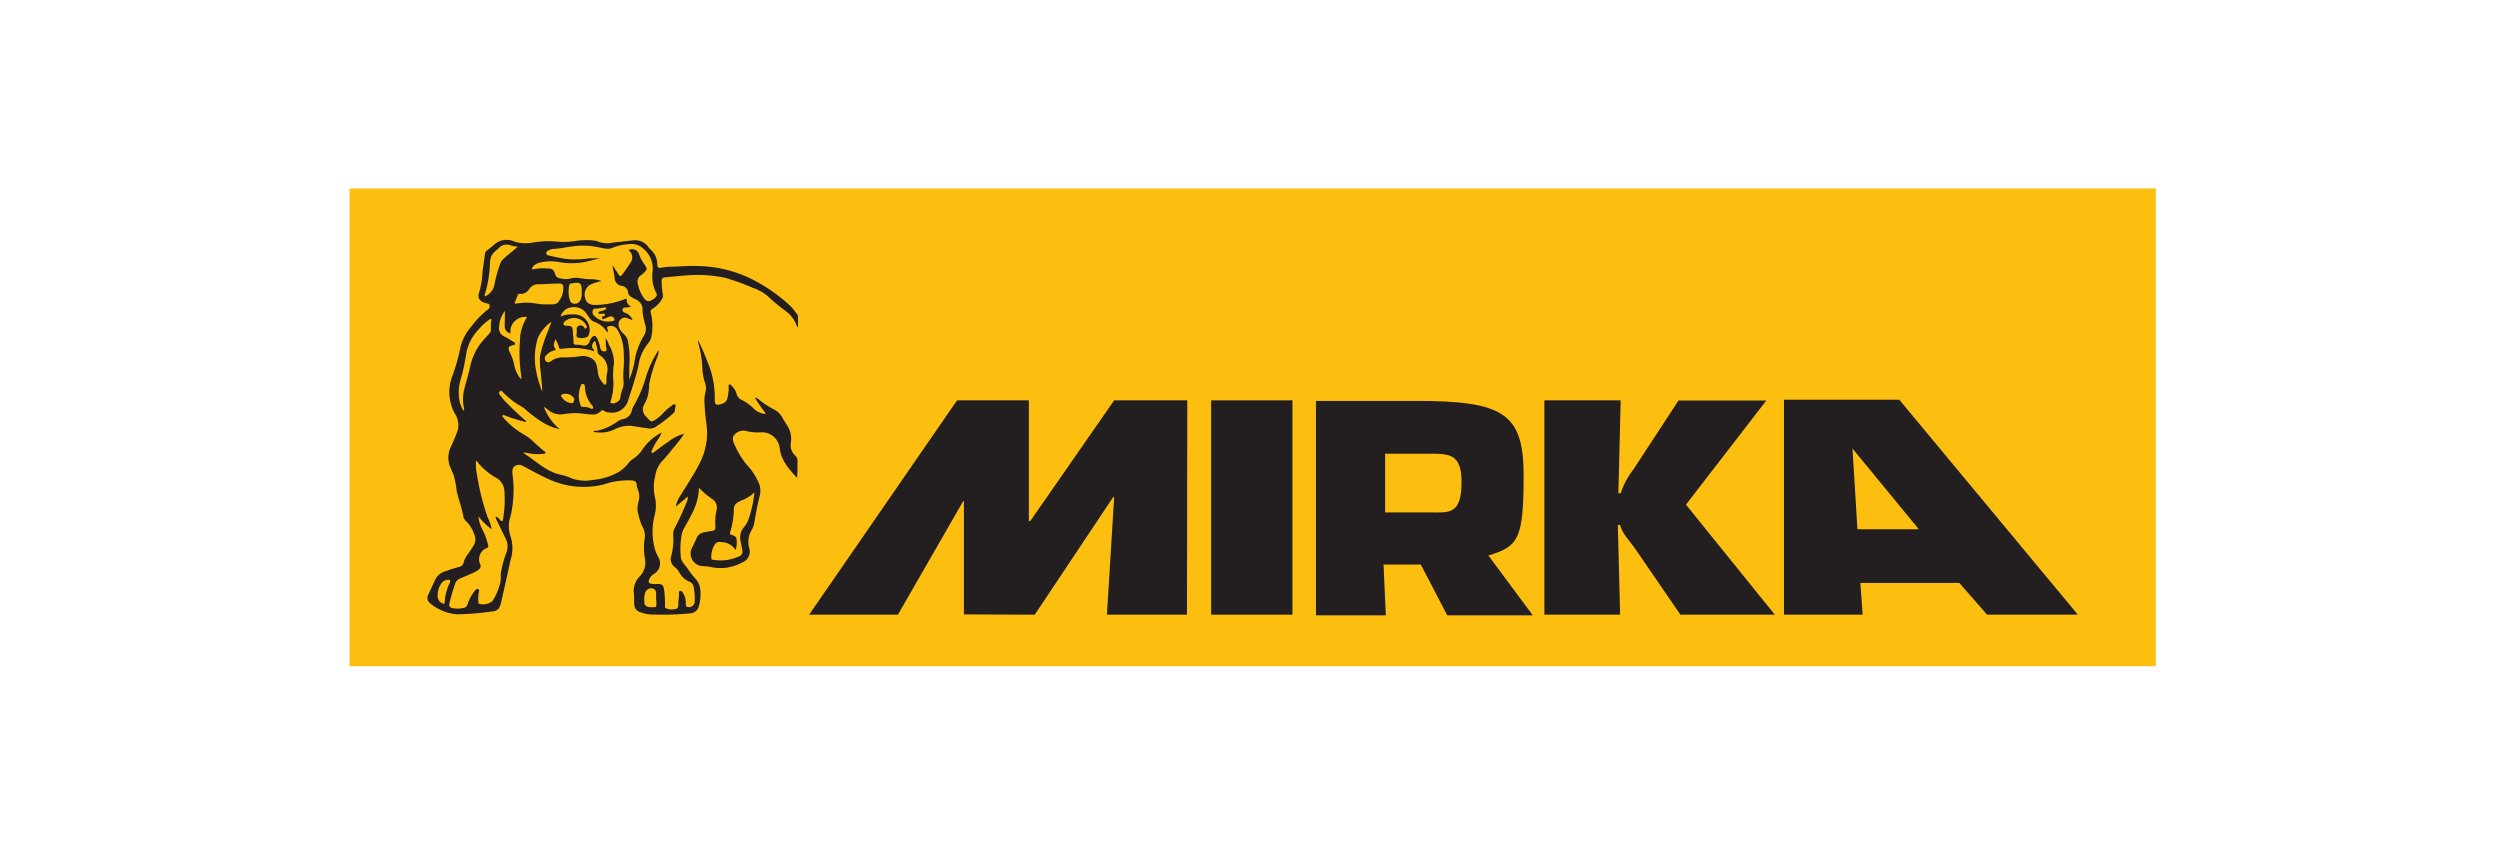 <svg id="Layer_1" data-name="Layer 1" xmlns="http://www.w3.org/2000/svg" viewBox="0 0 314.79 107.62"><defs><style>.cls-1{fill:#fdbf0f;}.cls-1,.cls-2{fill-rule:evenodd;}.cls-2,.cls-3{fill:#231f20;}</style></defs><polygon class="cls-1" points="44.01 23.73 271.45 23.73 271.45 83.89 44.01 83.89 44.01 23.73 44.01 23.73"/><polygon class="cls-2" points="121.37 77.36 121.37 63.09 121.29 63.09 113.06 77.4 101.88 77.4 120.51 50.41 129.55 50.41 129.55 65.58 129.72 65.62 140.29 50.41 149.5 50.41 149.46 77.4 139.38 77.4 140.29 62.6 140.16 62.6 130.29 77.4 121.37 77.36 121.37 77.36"/><polygon class="cls-2" points="152.5 50.41 162.74 50.41 162.74 77.4 152.5 77.4 152.5 50.41 152.5 50.41"/><path class="cls-2" d="M187.45,69.9c.09,0,.09,0,.13,0,3.58-1.14,4.27-2,4.27-10,0-7.79-2.46-9.42-13.44-9.42H165.7v27h8.8l-.29-6.4h4.69l3.33,6.4H193l-5.56-7.5ZM180,64.52h-5.59V57.13h5.71c2.47,0,3.91.09,3.91,3.59,0,4.16-1.64,3.8-4,3.8Z"/><path class="cls-2" d="M194.53,50.41h9.54l-.29,11.7h.29a10,10,0,0,1,1.6-3l5.68-8.68h11.06L212.29,63.54,223.48,77.4H211.59L206,69.25c-.7-1.06-1.72-2-2-3.14h-.29l.29,11.29h-9.54v-27Z"/><path class="cls-2" d="M239.15,50.33H224.63V77.4h9.91l-.29-4h12.46l3.5,4h11.43L239.15,50.33Zm-5.27,16.31-.62-10.16,8.35,10.16Z"/><path class="cls-3" d="M83.32,54.49c-.23.59-.67,1.06-.95,1.62-.11.21-.2.42-.3.64s-.06.19.05.25.17,0,.24-.08c.6-.44,1.18-.89,1.8-1.3a5.17,5.17,0,0,1,2-1h0a21.87,21.87,0,0,1-1.4,1.81c-.49.63-1,1.23-1.57,1.83a3.75,3.75,0,0,0-.7,1.74,5.57,5.57,0,0,0,0,2.69A4.85,4.85,0,0,1,82.4,65a8.26,8.26,0,0,0,.12,4.33,5.07,5.07,0,0,0,.36.79,1.54,1.54,0,0,1-.49,2.12,1.48,1.48,0,0,0-.7.88c0,.2,0,.29.19.35a2.11,2.11,0,0,0,.83.06c.76,0,.82.15.93.87a11.41,11.41,0,0,1,.09,1.85c0,.11,0,.23.06.3a1.66,1.66,0,0,0,1.27.12c.32,0,.35-.35.35-.63,0-.47.12-.92.08-1.38,0-.09,0-.2.09-.23a.27.27,0,0,1,.32.09,2.39,2.39,0,0,1,.46,1.36c0,.23-.08.53.3.56a.73.73,0,0,0,.81-.56,8.38,8.38,0,0,0-.13-2,.84.84,0,0,0-.54-.64,2.45,2.45,0,0,1-1.22-1.09,2,2,0,0,0-.57-.7,1.29,1.29,0,0,1-.47-1.51,8.29,8.29,0,0,0,.22-2.67,1.76,1.76,0,0,1,.18-.75,33,33,0,0,0,1.57-3.42,1.24,1.24,0,0,0,.09-.58h0v0l0,0-1.5,1.27a3.49,3.49,0,0,1,.65-1.5c.8-1.33,1.68-2.63,2.37-4a8.29,8.29,0,0,0,.82-5,26.74,26.74,0,0,1-.24-2.67,4.19,4.19,0,0,1,.11-1.17,2,2,0,0,0,0-1.12,6.86,6.86,0,0,1-.38-2.19,14.15,14.15,0,0,0-.52-3c0-.08-.07-.16,0-.28a27.32,27.32,0,0,1,1.14,2.62A11.49,11.49,0,0,1,90,50.31c0,.67.19.76.83.57.89-.26.79-1,.91-1.65a2.88,2.88,0,0,0,0-.51c0-.11,0-.26.1-.31s.21.09.29.17a2.17,2.17,0,0,1,.61,1,1.19,1.19,0,0,0,.7.8A5.75,5.75,0,0,1,95,51.54a2.41,2.41,0,0,0,1.17.56.24.24,0,0,0,.19,0c.07-.08,0-.13-.06-.2a16.2,16.2,0,0,1-1.24-1.82h0c.32,0,.51.26.74.42a10.83,10.83,0,0,0,1.56,1,2.63,2.63,0,0,1,1.18,1.13c.19.34.4.65.61,1a3.08,3.08,0,0,1,.44,2.09,1.74,1.74,0,0,0,.51,1.61.91.91,0,0,1,.32.77c0,.69,0,1.38-.06,2.08-1-1.11-2-2.17-2.18-3.74a2.25,2.25,0,0,0-2.41-2,6.49,6.49,0,0,1-2-.21,1.51,1.51,0,0,0-1.46.76A1.44,1.44,0,0,0,92.5,56a10.27,10.27,0,0,0,1.56,2.55A7.89,7.89,0,0,1,95.62,61a2.65,2.65,0,0,1,0,1.6c-.25,1-.46,2.1-.63,3.16a2.5,2.5,0,0,1-.36,1,2.9,2.9,0,0,0-.3,2.21,1.47,1.47,0,0,1-.92,1.87,5.54,5.54,0,0,1-3.89.56,5.8,5.8,0,0,0-1-.11A1.59,1.59,0,0,1,87.12,69c.2-.4.4-.8.58-1.21a1.15,1.15,0,0,1,.87-.74c.32-.07.64-.14,1-.19s.54-.14.51-.54a7.14,7.14,0,0,1,.16-2.16,1.27,1.27,0,0,0-.54-1.31A10,10,0,0,1,88,61.41c0,2.07-1.06,3.6-1.92,5.22a2.44,2.44,0,0,0-.28.93,9.56,9.56,0,0,0-.06,2.67c.1.56.53.9.82,1.33A11.14,11.14,0,0,0,87.69,73a2.39,2.39,0,0,1,.5,1.43A5.42,5.42,0,0,1,88,76.32a1.19,1.19,0,0,1-1.08.91,35.67,35.67,0,0,1-4.62.15A4.47,4.47,0,0,1,80.4,77a1,1,0,0,1-.52-.78c-.07-.53,0-1.07-.08-1.61a2.6,2.6,0,0,1,.77-2.05,2.47,2.47,0,0,0,.63-2.25,8,8,0,0,1,0-2.71,2.39,2.39,0,0,0-.35-1.36,9.26,9.26,0,0,1-.58-2,3.78,3.78,0,0,1,.16-1.2,2.28,2.28,0,0,0-.11-1.39,1.82,1.82,0,0,1-.15-.61c0-.35-.22-.49-.57-.54a9.46,9.46,0,0,0-3.62.51A10.43,10.43,0,0,1,69,60.29c-1.08-.48-2.11-1.06-3.15-1.62a1,1,0,0,0-1,0c-.35.24-.36.56-.32,1A14.71,14.71,0,0,1,64.29,65a3.79,3.79,0,0,0,0,2.55,4.77,4.77,0,0,1,0,2.94c-.38,1.78-.78,3.54-1.18,5.31-.2.88-.44,1.16-1.32,1.21a31.31,31.31,0,0,1-4.32.34,6,6,0,0,1-3.29-1.37.85.85,0,0,1-.25-1.11c.33-.71.64-1.42,1-2.11a2.08,2.08,0,0,1,1.29-.87c.52-.2,1-.35,1.59-.5a.69.69,0,0,0,.56-.54A3.05,3.05,0,0,1,59,69.66c.22-.33.45-.65.65-1a1.4,1.4,0,0,0,.08-1.32,4.1,4.1,0,0,0-1.12-1.79,1.13,1.13,0,0,1-.29-.68c-.2-1-.57-2-.81-3a12.43,12.43,0,0,0-.4-2.09c-.16-.35-.3-.7-.46-1.05a3.18,3.18,0,0,1,.22-2.66c.25-.6.53-1.19.73-1.8a2.57,2.57,0,0,0-.31-2.16,5.6,5.6,0,0,1-.3-4.84A25.4,25.4,0,0,0,58,43.64a6.15,6.15,0,0,1,1.35-2.53,11,11,0,0,1,2.13-2.18c.21-.15.15-.34.15-.53s-.19-.14-.3-.19a1.33,1.33,0,0,0-.19-.05c-.77-.2-1.07-.68-.78-1.42a10.51,10.51,0,0,0,.39-2.48c.11-.78.22-1.56.32-2.34a.65.65,0,0,1,.29-.41c.29-.25.62-.46.89-.73a2.33,2.33,0,0,1,2.59-.33,5.36,5.36,0,0,0,2.39.07,11.64,11.64,0,0,1,3.12-.08,10.13,10.13,0,0,0,2-.08,9.2,9.2,0,0,1,2.62-.05,1.33,1.33,0,0,1,.19.05,3.34,3.34,0,0,0,2.14.16c.87-.06,1.73-.2,2.6-.27a2,2,0,0,1,1.72.83,1.81,1.81,0,0,0,.25.3,2.42,2.42,0,0,1,.89,1.83c0,.53.13.57.65.48a6.72,6.72,0,0,1,1.1-.11c1,0,2-.13,3.07-.09a16.07,16.07,0,0,1,6.95,1.59,20.69,20.69,0,0,1,5,3.46c.3.3.55.64.82,1a.59.59,0,0,1,.13.37v1.3c-.15-.06-.14-.18-.18-.27a4.07,4.07,0,0,0-1.43-1.82A22.17,22.17,0,0,1,96.9,37.5a5.54,5.54,0,0,0-2.1-1.25A26.75,26.75,0,0,0,91.36,35a16.25,16.25,0,0,0-4.77-.33c-.93.07-1.85.15-2.77.25-.35,0-.52.13-.51.52a10,10,0,0,0,.16,1.65.71.71,0,0,1-.1.53,3.32,3.32,0,0,1-1.19,1.25.41.41,0,0,0-.23.53,7.06,7.06,0,0,1,.1,2.86,2.06,2.06,0,0,1-.51,1.06,5.65,5.65,0,0,0-1.16,2.8c-.38,1.54-.86,3-1.37,4.54a2.13,2.13,0,0,1-2.35,1.27A1.19,1.19,0,0,1,76,51.7c-.15-.13-.27,0-.37.09a1.28,1.28,0,0,1-1,.4c-.79,0-1.56-.2-2.34-.17a11.64,11.64,0,0,0-1.46.15,2.41,2.41,0,0,1-1.88-.61c-.12-.1-.25-.19-.47-.35a6.43,6.43,0,0,0,2,2.82,6.6,6.6,0,0,1-2.21-.88A16.24,16.24,0,0,1,66,51.41c-.32-.25-.68-.4-1-.62a11.17,11.17,0,0,1-1.67-1.4c-.1-.1-.19-.3-.38-.12a.3.3,0,0,0,0,.46c.19.23.36.49.57.71.82.84,1.66,1.67,2.56,2.44.06.06.2.08.15.19s-.18.07-.28,0a18.29,18.29,0,0,1-2.38-.76c-.09,0-.22-.14-.29,0s.05.22.12.3A9.85,9.85,0,0,0,66,54.73a6.79,6.79,0,0,1,1.37,1.08c.38.33.74.68,1.15,1,.08,0,.18.11.16.21s-.13.1-.22.12A5.87,5.87,0,0,1,66.25,57,2.51,2.51,0,0,1,66,57s-.07,0-.17,0c1.65,1,2.94,2.44,4.89,2.8a6.47,6.47,0,0,1,1.32.46,5.06,5.06,0,0,0,2.59.17,8,8,0,0,0,2.75-.73,4.43,4.43,0,0,0,1.73-1.36c.32-.45.86-.66,1.23-1.06a3.25,3.25,0,0,0,.5-.61,6.63,6.63,0,0,1,2.25-2.09,1,1,0,0,1,.26-.09ZM62.38,65a1.75,1.75,0,0,1,.62.49c.07.06.13.15.24.1s.09-.11.1-.2a15,15,0,0,0,.17-3.6,2,2,0,0,0-.9-1.55,8.21,8.21,0,0,1-2.44-2c-.05-.07-.08-.21-.24-.18a6.22,6.22,0,0,0,.13,1.72,30.43,30.43,0,0,0,1.32,5.3,5.75,5.75,0,0,1,.53,1.56h0a8.16,8.16,0,0,1-1.66-1.61,4.08,4.08,0,0,0,.44,1.55,7.93,7.93,0,0,1,.77,2.07.26.26,0,0,1-.17.36,1.5,1.5,0,0,0-.84,2c.17.4,0,.59-.27.79a4.37,4.37,0,0,1-.77.41l-1.46.62a1.11,1.11,0,0,0-.66.74A20.39,20.39,0,0,0,56.59,76a.42.42,0,0,0,.33.56,3.21,3.21,0,0,0,1.38,0,.65.65,0,0,0,.58-.5,5.53,5.53,0,0,1,.93-1.7c.1-.11.25-.25.41-.19s.1.29.07.43a4.68,4.68,0,0,0-.06,1.18c0,.1,0,.21.13.26A1.93,1.93,0,0,0,62,75.7a7.78,7.78,0,0,0,1-2.35c.11-.48,0-.95.1-1.42a14.59,14.59,0,0,1,.62-2.24,2.18,2.18,0,0,0-.07-1.93c-.38-.73-.72-1.47-1.08-2.21a1,1,0,0,1-.15-.52ZM75.76,35.4a5.94,5.94,0,0,0-1.34.4,1.43,1.43,0,0,0-.75,1.67c.15.66.53.93,1.31.93a10.58,10.58,0,0,0,3.61-.7c.14-.05.35-.2.33.11s.18.63.57.8a2.85,2.85,0,0,1-.77.11.31.31,0,0,0-.34.27c0,.17.07.28.21.35l.26.1a1.5,1.5,0,0,1,.8.87L79,40.07a.73.73,0,0,0-.87.17.87.87,0,0,0-.19.95,2.1,2.1,0,0,0,.57.84,1.61,1.61,0,0,1,.55.89,11.52,11.52,0,0,1,.18,3.21c0,.54,0,1.07,0,1.71a15.2,15.2,0,0,0,.62-2.06,8.6,8.6,0,0,1,1.18-3.44,1.71,1.71,0,0,0,.21-1.44,8.56,8.56,0,0,1-.35-1.73,1.39,1.39,0,0,0-.91-1.5,4,4,0,0,1-.45-.25.8.8,0,0,1-.46-.61.89.89,0,0,0-.79-.81,1.06,1.06,0,0,1-.91-1c0-.51-.23-1-.24-1.6.29.45.52.82.76,1.18.12.18.26.26.44,0,.38-.5.73-1,1.06-1.53a1.08,1.08,0,0,0-.27-1.54.9.9,0,0,1,1.34.5,4.71,4.71,0,0,0,.63,1.22c.46.67.45.67-.14,1.23a.57.57,0,0,1-.11.11,1,1,0,0,0-.51,1.26,4.24,4.24,0,0,0,.91,1.91.59.59,0,0,0,.7.1,1.37,1.37,0,0,0,.76-.66s0-.1,0-.14a4.69,4.69,0,0,1-.55-2.79,3.24,3.24,0,0,0-1.23-3,2.1,2.1,0,0,0-1.39-.53,7.2,7.2,0,0,0-2.29.43,1.67,1.67,0,0,1-.85.18c-.51-.08-1-.19-1.52-.28A8.45,8.45,0,0,0,72.3,31c-.9.09-1.78.32-2.68.35a1.42,1.42,0,0,0-.56.18.41.41,0,0,0-.28.36c0,.21.2.24.34.28.37.1.75.18,1.13.25a9.67,9.67,0,0,0,1.84.24c.6,0,1.22,0,1.82-.09s1.11,0,1.67-.09c-.41.15-.83.23-1.24.34a8.8,8.8,0,0,1-4,.17,5.58,5.58,0,0,0-2.44.1c-.55.15-.87.45-.93.85a6.66,6.66,0,0,1,1.94-.14c.62,0,.82.14,1,.73a.64.64,0,0,0,.48.48,3.12,3.12,0,0,0,1.29.1,2.86,2.86,0,0,1,1.26-.1,10.48,10.48,0,0,0,1.46.15A3.43,3.43,0,0,1,75.76,35.4Zm-5.17,4.47a2.85,2.85,0,0,1,.92-.27,8.34,8.34,0,0,1,1,0,1.93,1.93,0,0,1,1.61,2.61.41.41,0,0,1-.18.21,1.7,1.7,0,0,1-1.21.07c-.27-.1-.07-.5-.11-.76a1.93,1.93,0,0,1,0-.24.43.43,0,0,1,.31-.49.59.59,0,0,1,.58.15c.09.06.06.32.27.19s.09-.3,0-.45a1.77,1.77,0,0,0-2.59-.48c-.13.11-.29.26-.24.43s.3.18.49.19c.55,0,.66.14.69.69s.1.89.08,1.34c0,.15,0,.32.25.34s.61,0,.91.09a.67.67,0,0,0,.85-.5,1.65,1.65,0,0,1,.26-.44c.27-.36.5-.34.71.05a5.17,5.17,0,0,1,.41,1.28.5.5,0,0,0,.58.36c.23,0,.22-.32.16-.5-.12-.4,0-.82-.13-1.21a2.22,2.22,0,0,1,.44.83,4.59,4.59,0,0,1,.66,2.44,8,8,0,0,0-.08,2.07,7.21,7.21,0,0,1-.33,2.61c0,.11-.12.22.07.29.4.14,1.12-.26,1.14-.69A4.09,4.09,0,0,1,78.38,49a2.34,2.34,0,0,0,.14-1,7.49,7.49,0,0,1,0-1.57,16.47,16.47,0,0,0,0-2.33,5.61,5.61,0,0,0-.68-2.42,1.19,1.19,0,0,0-.49-.55,1,1,0,0,0-.81,0c-.21.12,0,.33,0,.51s0,.13-.06.16-.19-.24-.31-.35a3,3,0,0,0-1.27-.9c-.55-.16-.79-.69-1.09-1.11a1.86,1.86,0,0,0-1.9-.73A1.58,1.58,0,0,0,70.59,39.87ZM95,62A4.92,4.92,0,0,1,93.4,63c-.57.26-1.05.49-1,1.3a10.86,10.86,0,0,1-.47,2.74c0,.2,0,.26.19.31.59.21.64.29.65.91a3.2,3.2,0,0,1-.14,1,2.18,2.18,0,0,0-1.86-1,.69.69,0,0,0-.78.32,2.9,2.9,0,0,0-.42,1.69c0,.13,0,.19.19.21a5.54,5.54,0,0,0,3.33-.44.62.62,0,0,0,.38-.74c-.06-.37-.14-.75-.21-1.12a2,2,0,0,1,.39-1.77,3.32,3.32,0,0,0,.56-.9A15.71,15.71,0,0,0,95,62ZM69.1,38.32c.43,0,.89.08,1.19-.29a2.76,2.76,0,0,0,.64-1.86c0-.32-.14-.46-.49-.47-.84,0-1.67.07-2.5.1a1.33,1.33,0,0,0-1.26.53A1.25,1.25,0,0,1,65.5,37a.27.27,0,0,0-.32.18q-.15.42-.33.84c-.08.22,0,.25.19.2a7,7,0,0,1,2.45,0A7.33,7.33,0,0,0,69.1,38.32Zm.83,4.39c-.11.44-.34.77-.05,1.13.13.16.07.24-.12.3a1.93,1.93,0,0,0-1,.61.51.51,0,0,0,0,.74c.21.24.41.11.6,0A2.47,2.47,0,0,1,70.81,45a13.49,13.49,0,0,0,2.29-.15,2.15,2.15,0,0,1,1.35.25c.62.33.7.92.8,1.5a2.53,2.53,0,0,0,.7,1.67c.09.07.16.24.28.17a.47.47,0,0,0,.13-.32c0-.36,0-.73.07-1.1a2.09,2.09,0,0,0-.92-2.3.56.56,0,0,1-.27-.42c0-.39-.15-.77-.23-1.15,0-.11-.1-.29-.22-.12s-.37.5-.16.83c.07.11.19.22.19.37l0,0a8.82,8.82,0,0,0-4.08-.3c-.23,0-.32,0-.37-.25A3.32,3.32,0,0,0,69.93,42.71Zm-11.56,9c.13-.14.07-.24.05-.34a5.06,5.06,0,0,1,0-2.19c.21-.91.5-1.8.71-2.7a7.87,7.87,0,0,1,1.27-3.08c.31-.39.63-.78,1-1.16.17-.2.41-.37.41-.69a6.6,6.6,0,0,1,.08-1.39.66.66,0,0,0-.38.16,6.84,6.84,0,0,0-1.27,1.19,5.8,5.8,0,0,0-1.49,2.79A28,28,0,0,1,58,47.82a5.16,5.16,0,0,0-.22,1.91A3.73,3.73,0,0,0,58.37,51.72Zm5.21-12.56a3.37,3.37,0,0,0-.72,1.93,1.13,1.13,0,0,0,.69,1.31c.39.19.75.45,1.13.67.09,0,.19.11.17.24s-.13.14-.24.16c-.58.13-.7.36-.43.87a6.4,6.4,0,0,1,.61,1.82,3.94,3.94,0,0,0,.83,1.61,1.49,1.49,0,0,0,0-.51,19.51,19.51,0,0,1-.15-4.32,5.56,5.56,0,0,1,.78-2.81c.18-.24,0-.24-.17-.22a1.87,1.87,0,0,0-1.81,1.68c0,.13,0,.26,0,.4a.92.92,0,0,1-.72-.89Zm1.62-8.1a3.05,3.05,0,0,1-1-.19,1.35,1.35,0,0,0-1.46.45c-.1.1-.23.18-.33.28a1.87,1.87,0,0,0-.7,1.27A15.43,15.43,0,0,1,61.07,37c0,.11-.1.22,0,.32a2,2,0,0,0,1.19-1.51A16.3,16.3,0,0,1,63,33.18a1.09,1.09,0,0,1,.31-.5C63.9,32.1,64.57,31.64,65.2,31.06Zm4.23,9.47a4.9,4.9,0,0,0-1.72,2.08,8.4,8.4,0,0,0-.17,4.25,13.58,13.58,0,0,0,.74,2.48c0-.8-.14-1.59-.18-2.39A9.39,9.39,0,0,1,68,44.83a17.47,17.47,0,0,1,.84-2.75C69.06,41.56,69.24,41.05,69.43,40.53Zm3.82-3.63a2.42,2.42,0,0,0,0-.27c0-1-.22-1.13-1.21-.94H72c-.22,0-.31.13-.34.32a3.67,3.67,0,0,0,.06,1.68c.09.26.17.54.57.56a.73.73,0,0,0,.81-.48A1.78,1.78,0,0,0,73.25,36.9Zm9.36,38.63h0a6.91,6.91,0,0,0,0-.79c0-.26-.07-.52-.4-.62a.8.8,0,0,0-1,.6,3.39,3.39,0,0,0-.08,1c0,.58.26.76,1.09.75.43,0,.43,0,.43-.68ZM56.4,73a1.1,1.1,0,0,0-.82.45,2.62,2.62,0,0,0-.46,1.8.94.94,0,0,0,.67.75c.12.05.2,0,.2-.13a6.18,6.18,0,0,1,.65-2.49C56.77,73,56.6,73,56.4,73ZM73.35,48.34c-.15,0-.17.14-.23.24a3.45,3.45,0,0,0,0,2.49.21.21,0,0,0,.25.16,2,2,0,0,1,1,.2.2.2,0,0,0,.28,0c.08-.1,0-.19,0-.28a3.71,3.71,0,0,1-1-2.46A.32.32,0,0,0,73.35,48.34Zm2.3-8.82c-.1,0-.27,0-.3-.12s.14-.18.27-.22a1.64,1.64,0,0,0,.6-.2c.06,0,.14-.1.11-.19s-.14-.08-.21-.07l-1,.15c-.18,0-.4-.07-.48.22a.62.62,0,0,0,.18.68,2.43,2.43,0,0,0,2.24.67c.12,0,.3,0,.31-.19a.41.41,0,0,0-.22-.35.55.55,0,0,0-.5,0l-.48.2c-.12.05-.26.14-.35,0s0-.23.17-.29.22-.09.16-.23-.17-.11-.28-.07A1,1,0,0,1,75.65,39.52ZM72.3,50.35c0-.06,0-.11,0-.16a1.25,1.25,0,0,0-1.54-.52c-.16.12-.13.25,0,.38a1.66,1.66,0,0,0,1.18.71C72.19,50.8,72.26,50.58,72.3,50.35Z"/><path class="cls-3" d="M74.7,54.36c.13-.18.36-.1.54-.13a6.85,6.85,0,0,0,2.51-1.16,2,2,0,0,1,.69-.3,1.38,1.38,0,0,0,1.13-1.13,1.73,1.73,0,0,1,.23-.54,16,16,0,0,0,1.55-3.67,12.7,12.7,0,0,1,1.46-3.15c0-.06,0-.13.12-.15a2,2,0,0,1-.19.89,19.67,19.67,0,0,0-1,3.37c0,.3,0,.6-.07.9a4,4,0,0,1-.53,1.6,1.23,1.23,0,0,0,.25,1.6c.64.71.63.72,1.44.14.55-.39.93-1,1.5-1.35.22-.14.46-.46.65-.36s0,.45,0,.69a.43.43,0,0,1-.18.41,15.16,15.16,0,0,1-2.4,1.82,1.47,1.47,0,0,1-1,.06c-.69-.08-1.36-.2-2-.28a4,4,0,0,0-1.93.4A4.09,4.09,0,0,1,74.7,54.36Z"/><path class="cls-3" d="M95.08,50.05l0,0h0l0,0Z"/><path class="cls-3" d="M83.33,54.49v0l0,0Z"/><path class="cls-3" d="M86.12,54.57l0,0,0,0Z"/><path class="cls-3" d="M86.6,62.49l0,0v0Z"/><path class="cls-3" d="M62.38,65l0,0h0a0,0,0,0,1,0,0Z"/><path class="cls-3" d="M61.91,66.69l0,0s0,0,0,0l0,0Z"/></svg>